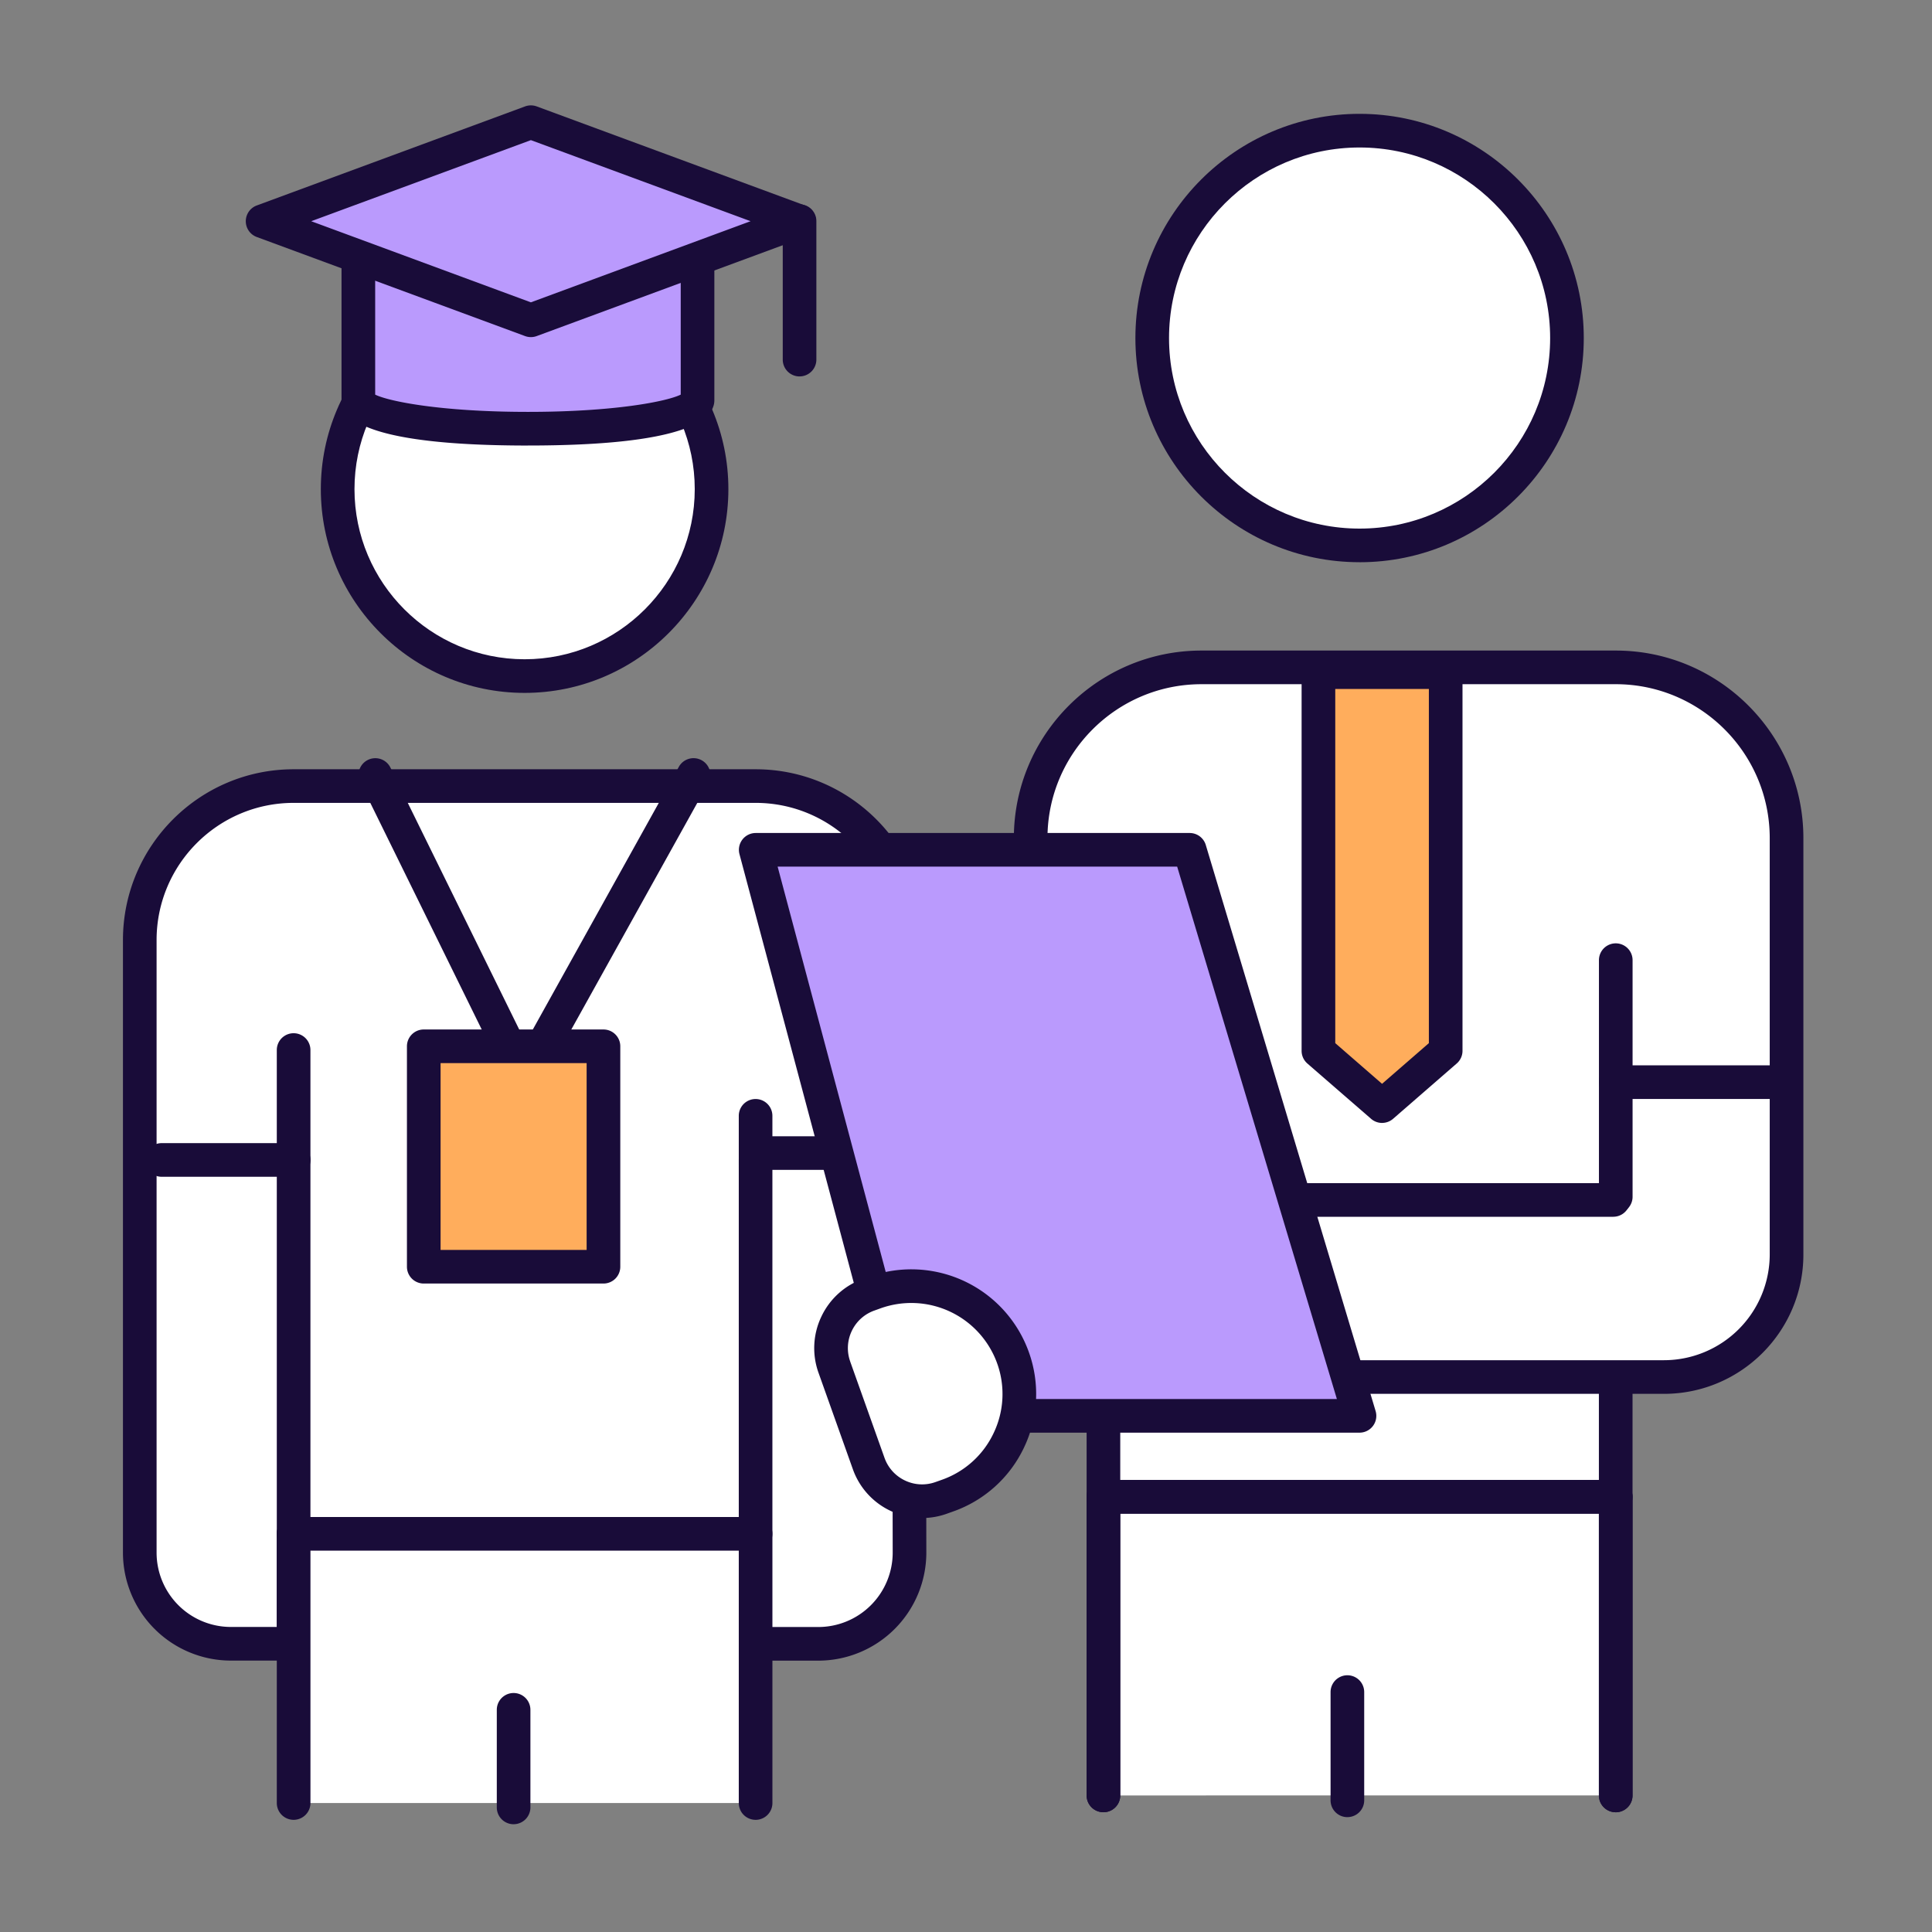 <svg width="100" height="100" fill="none" xmlns="http://www.w3.org/2000/svg"><rect width="100%" height="100%" fill="#808080" stroke="none"/><path d="M7.234 48.657v31.71a4.717 4.717 0 0 0 4.715 4.715h3.249V79.39h23.911v.424h.007l.022-.007v-.417l-.014-7.841v-.547l-.015-10.96h8.092L47.08 49.24v-.583a7.97 7.97 0 0 0-7.97-7.97H15.198a7.964 7.964 0 0 0-7.964 7.97Z" fill="#fff"/><path d="M15.198 85.952h-3.249a5.592 5.592 0 0 1-5.585-5.585v-31.71c0-4.875 3.963-8.84 8.834-8.84h23.911c4.875 0 8.84 3.965 8.84 8.84v.583l.123 10.791a.871.871 0 0 1-.87.881h-7.22l.026 18.895a.87.87 0 0 1-.61.83c-.387.12-.838-.052-1.035-.377H16.07v4.821a.87.87 0 0 1-.871.87Zm0-44.395c-3.911 0-7.093 3.185-7.093 7.1v31.71a3.848 3.848 0 0 0 3.844 3.844h2.378v-4.822c0-.48.39-.87.871-.87h23.067l-.026-18.477a.871.871 0 0 1 .87-.871h7.212l-.112-10.514c0-3.915-3.185-7.1-7.1-7.1H15.198Z" fill="#190C39"/><path d="M17.477 25.317c0 5.344 4.332 9.677 9.676 9.677 5.345 0 9.677-4.333 9.677-9.677a9.677 9.677 0 0 0-9.677-9.677c-5.344 0-9.676 4.333-9.676 9.677Z" fill="#fff"/><path d="M27.153 35.864c-5.815 0-10.547-4.731-10.547-10.546 0-5.816 4.732-10.548 10.547-10.548 5.816 0 10.548 4.732 10.548 10.548 0 5.815-4.732 10.546-10.548 10.546Zm0-19.353c-4.855 0-8.805 3.95-8.805 8.807 0 4.855 3.95 8.805 8.805 8.805 4.856 0 8.807-3.95 8.807-8.805 0-4.856-3.95-8.807-8.807-8.807Z" fill="#190C39"/><path d="M39.107 85.085h3.25a4.72 4.72 0 0 0 4.72-4.72V79.7l-.033-20.018h-7.906l-.03 25.403Z" fill="#fff"/><path d="M42.356 85.955h-3.249a.87.87 0 1 1 0-1.741h3.25a3.854 3.854 0 0 0 3.849-3.849l-.032-19.812h-7.036a.87.87 0 1 1 0-1.74h7.906c.48 0 .87.388.87.868l.033 20.684a5.597 5.597 0 0 1-5.59 5.59Z" fill="#190C39"/><path d="M39.109 93.324V79.39H15.197v13.934H39.11Z" fill="#fff"/><path d="M39.11 94.194a.87.87 0 0 1-.871-.87V80.26h-22.17v13.063a.87.87 0 1 1-1.742 0V79.39c0-.48.39-.87.87-.87H39.11c.48 0 .87.39.87.87v13.934a.87.87 0 0 1-.87.871Z" fill="#190C39"/><path d="M39.11 80.26a.87.87 0 0 1-.871-.87V57.755a.87.87 0 1 1 1.74 0V79.39a.87.87 0 0 1-.87.87Zm-23.912 0a.87.87 0 0 1-.871-.87V54.35a.87.87 0 1 1 1.741 0v25.04a.87.87 0 0 1-.87.87Z" fill="#190C39"/><path d="M15.2 60.91H8.37a.87.87 0 1 1 0-1.742h6.83a.87.87 0 1 1 0 1.742Zm11.384 33.512a.87.87 0 0 1-.87-.87V88.5a.87.87 0 1 1 1.74 0v5.051a.87.87 0 0 1-.87.87Zm.573-37.716h-.022a.871.871 0 0 1-.759-.487l-7.73-15.721a.87.87 0 0 1 1.562-.768l6.997 14.229 7.932-14.269a.87.87 0 1 1 1.522.847l-8.74 15.721a.871.871 0 0 1-.762.447Z" fill="#190C39"/><path d="M21.933 54.156h9.302v11.41h-9.302v-11.41Z" fill="#FFAD5C"/><path d="M31.235 66.436h-9.302a.87.87 0 0 1-.87-.87v-11.41c0-.481.39-.87.87-.87h9.302c.481 0 .871.389.871.87v11.41a.87.87 0 0 1-.87.87Zm-8.431-1.74h7.56v-9.67h-7.56v9.67Z" fill="#190C39"/><path d="M57.113 72.485v4.99H83.63v-6.194l-26.516 1.204Z" fill="#fff"/><path d="M83.629 78.346H57.113a.87.87 0 0 1-.87-.87v-4.992a.87.87 0 1 1 1.741 0v4.121h24.774v-5.324a.87.87 0 1 1 1.742 0v6.195a.87.87 0 0 1-.871.87Z" fill="#190C39"/><path d="M59.638 17.497c0 5.927 4.806 10.733 10.734 10.733s10.734-4.806 10.734-10.733c0-5.929-4.806-10.734-10.734-10.734s-10.734 4.805-10.734 10.734Z" fill="#fff"/><path d="M70.372 29.1c-6.398 0-11.604-5.205-11.604-11.603 0-6.399 5.206-11.605 11.604-11.605 6.399 0 11.604 5.206 11.604 11.605 0 6.398-5.205 11.604-11.604 11.604Zm0-21.466c-5.439 0-9.863 4.425-9.863 9.863 0 5.439 4.424 9.863 9.863 9.863 5.439 0 9.863-4.424 9.863-9.863 0-5.438-4.424-9.863-9.863-9.863Z" fill="#190C39"/><path d="M53.346 43.383a8.84 8.84 0 0 1 8.84-8.84h21.445a8.84 8.84 0 0 1 8.84 8.84v21.548a6.343 6.343 0 0 1-6.344 6.344H69.052L53.346 43.383Z" fill="#fff"/><path d="M86.127 72.145H69.052a.87.87 0 1 1 0-1.741h17.075a5.48 5.48 0 0 0 5.474-5.472V43.383c0-4.394-3.575-7.969-7.97-7.969H62.187c-4.394 0-7.97 3.575-7.97 7.97a.87.87 0 1 1-1.74 0c0-5.355 4.356-9.711 9.71-9.711h21.446c5.354 0 9.71 4.356 9.71 9.71v21.549c0 3.977-3.237 7.213-7.215 7.213Z" fill="#190C39"/><path d="m68.242 54.39 3.294 2.862 3.293-2.861V34.788h-6.587v19.602Z" fill="#FFAD5C"/><path d="M71.536 58.123a.869.869 0 0 1-.57-.214l-3.295-2.861a.87.87 0 0 1-.3-.657V34.788c0-.48.39-.87.871-.87h6.587c.48 0 .87.39.87.87v19.602a.87.87 0 0 1-.3.657l-3.292 2.861a.87.87 0 0 1-.571.214Zm-2.423-4.13 2.423 2.105 2.422-2.105V35.66h-4.845v18.334Zm22.857 2.89h-8.338a.87.87 0 1 1 0-1.742h8.338a.87.87 0 1 1 0 1.741Z" fill="#190C39"/><path d="M57.113 77.476H83.63v15.456H57.113V77.476Z" fill="#fff"/><path d="M83.629 93.802a.87.87 0 0 1-.871-.87V78.346H57.984v14.585a.87.87 0 1 1-1.741 0V77.477c0-.481.39-.87.87-.87H83.63c.48 0 .87.388.87.87v15.456a.87.87 0 0 1-.87.87Z" fill="#190C39"/><path d="M83.629 93.802a.87.87 0 0 1-.871-.87V78.346H57.984v14.585a.87.87 0 1 1-1.741 0V77.477c0-.481.39-.87.87-.87H83.63c.48 0 .87.388.87.87v15.456a.87.87 0 0 1-.87.87Z" fill="#190C39"/><path d="M69.74 94.055a.87.87 0 0 1-.87-.871v-5.602a.87.87 0 1 1 1.741 0v5.602a.87.87 0 0 1-.87.87Z" fill="#190C39"/><path d="M52.61 73.284h17.757l-8.79-29.297H39.116l6.076 22.781 7.419 6.516Z" fill="#BA9AFD"/><path d="M70.367 74.154H52.611a.87.87 0 1 1 0-1.741h16.586L60.93 44.857H40.25l5.783 21.686a.87.87 0 0 1-.617 1.066.866.866 0 0 1-1.066-.617l-6.075-22.781a.871.871 0 0 1 .84-1.095h22.462c.385 0 .724.252.834.62l8.79 29.298a.869.869 0 0 1-.834 1.12Z" fill="#190C39"/><path d="m43.187 70.765 1.775 4.984a2.938 2.938 0 0 0 3.754 1.781l.331-.118a5.583 5.583 0 1 0-3.746-10.519l-.332.119a2.937 2.937 0 0 0-1.782 3.753Z" fill="#fff"/><path d="M47.726 78.573a3.798 3.798 0 0 1-1.63-.37 3.782 3.782 0 0 1-1.954-2.162l-1.775-4.984a3.78 3.78 0 0 1 .147-2.91 3.782 3.782 0 0 1 2.163-1.956l.33-.118a6.461 6.461 0 0 1 8.247 3.915 6.412 6.412 0 0 1-.25 4.933 6.411 6.411 0 0 1-3.665 3.311l-.331.118c-.418.15-.85.223-1.282.223Zm-3.72-8.1 1.776 4.984c.185.52.562.937 1.061 1.174a2.05 2.05 0 0 0 1.58.079l.332-.118a4.678 4.678 0 0 0 2.676-2.418 4.68 4.68 0 0 0 .183-3.602 4.722 4.722 0 0 0-6.021-2.859l-.33.119a2.05 2.05 0 0 0-1.176 1.06 2.054 2.054 0 0 0-.08 1.58Zm39.498-7.493H67.562a.87.87 0 1 1 0-1.741h15.942a.87.87 0 1 1 0 1.74Z" fill="#190C39"/><path d="M83.632 62.816a.87.87 0 0 1-.871-.87V49.698a.87.87 0 1 1 1.741 0v12.248a.87.87 0 0 1-.87.87Z" fill="#190C39"/><path d="M18.548 13.292v7.425c0 .814 3.93 1.474 8.778 1.474 4.847 0 8.778-.66 8.778-1.474v-7.31l-17.556-.115Z" fill="#BA9AFD"/><path d="M27.326 23.061c-7.974 0-9.649-1.274-9.649-2.343V13.29a.87.87 0 1 1 1.742 0v7.136c.717.352 3.427.893 7.907.893s7.19-.54 7.908-.893v-7.02a.87.87 0 1 1 1.741 0v7.31c0 1.07-1.674 2.344-9.65 2.344Z" fill="#190C39"/><path d="M41.363 11.45 27.48 16.579 13.594 11.45 27.48 6.325l13.884 5.126Z" fill="#BA9AFD"/><path d="M27.479 17.449a.873.873 0 0 1-.302-.054l-13.884-5.127a.87.87 0 0 1 0-1.634l13.884-5.126a.875.875 0 0 1 .603 0l13.885 5.126a.87.87 0 0 1 0 1.634L27.78 17.395a.875.875 0 0 1-.301.054ZM16.108 11.45l11.37 4.199 11.372-4.2-11.371-4.196-11.371 4.197Z" fill="#190C39"/><path d="M41.385 19.484a.87.87 0 0 1-.87-.87v-7.168a.87.87 0 1 1 1.74 0v7.167a.87.87 0 0 1-.87.87Z" fill="#190C39"/></svg>